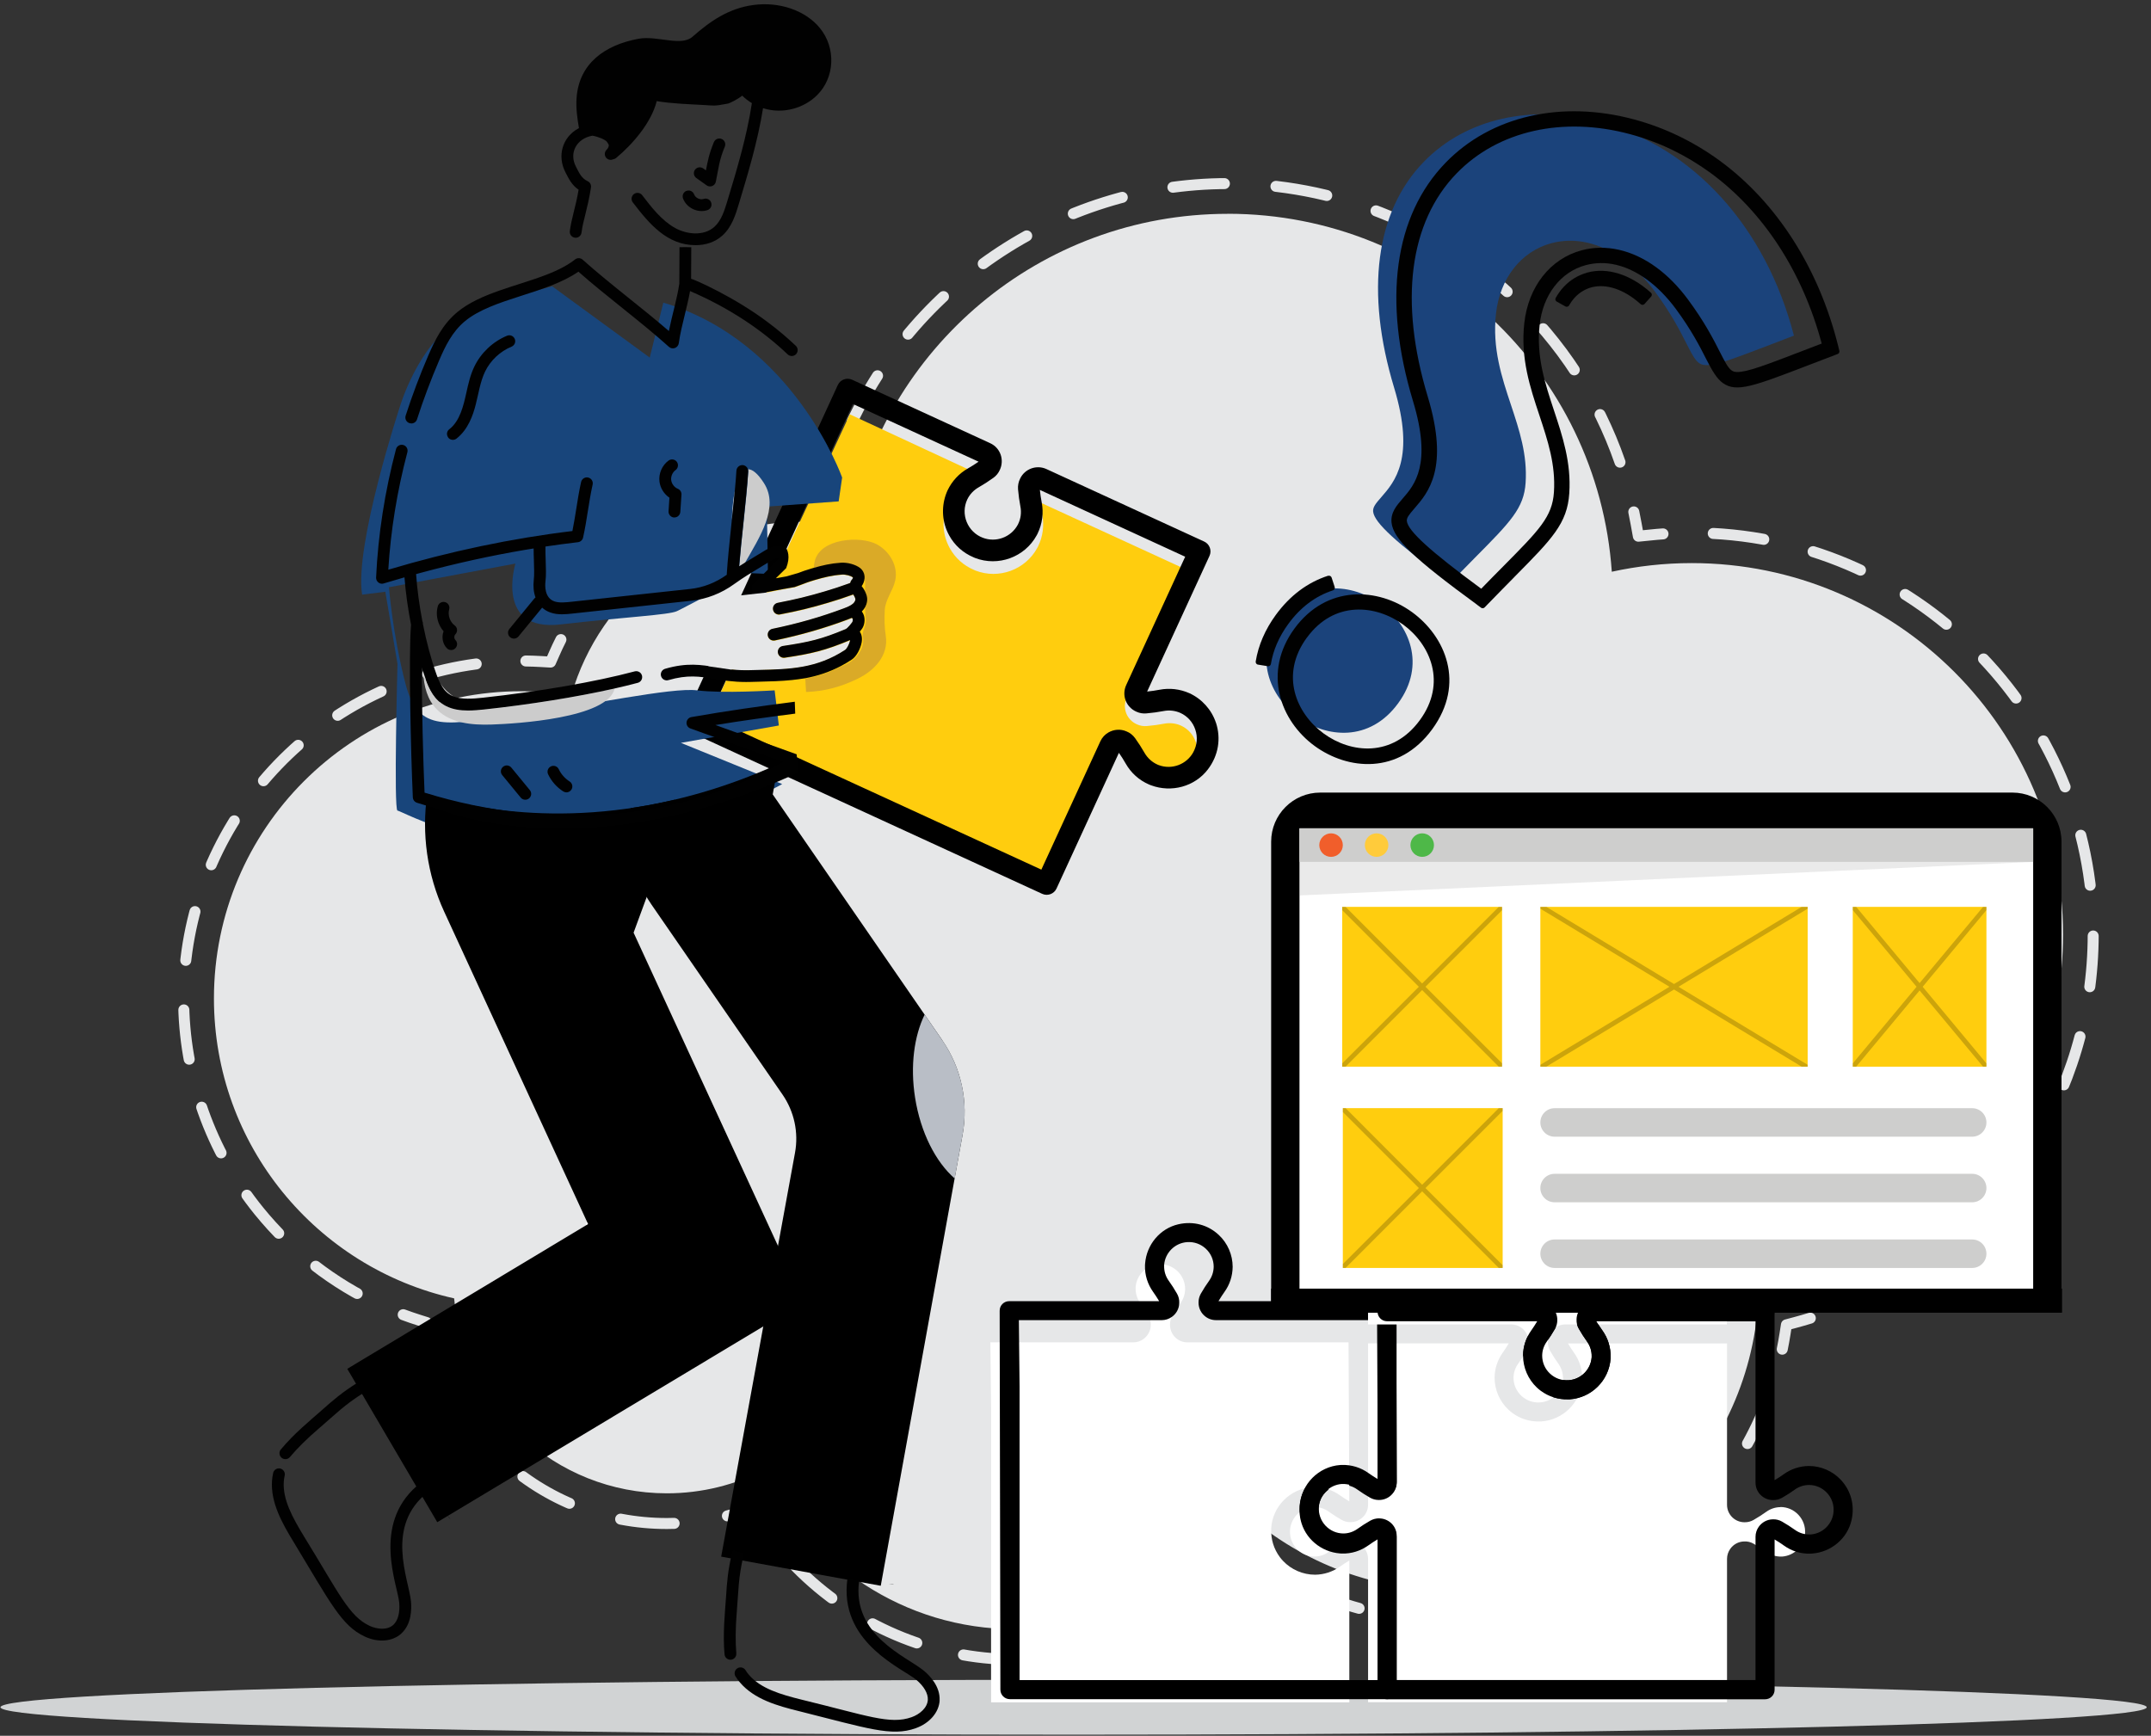<svg width="451" height="364" viewBox="0 0 451 364" fill="none" xmlns="http://www.w3.org/2000/svg">
<rect x="0" y="0" width="451" height="364" fill="#333333" stroke="none"/>
<path d="M257.414 44.84C218.019 44.84 185.22 73.072 178.128 110.403C174.91 109.757 171.566 109.411 168.152 109.411C145.191 109.411 125.816 124.784 119.784 145.808C116.371 145.243 112.865 144.954 109.29 144.954C73.7 144.954 44.857 173.797 44.857 209.387C44.857 240.144 66.4 265.85 95.22 272.274C97.192 295.177 116.405 313.156 139.816 313.156C147.22 313.156 154.209 311.357 160.367 308.174C169.547 327.941 189.568 341.642 212.806 341.642C232.527 341.642 249.952 331.758 260.378 316.662C271.887 327.122 287.179 333.5 303.959 333.5C338.465 333.5 366.662 306.548 368.68 272.562C405.007 265.977 432.559 234.182 432.559 195.951C432.559 152.946 397.696 118.083 354.691 118.083C348.936 118.083 343.343 118.718 337.946 119.894C335.051 77.95 300.107 44.829 257.437 44.829L257.414 44.84Z" fill="#E6E7E8"/>
<path d="M348.682 111.96C347.84 112.017 346.999 112.087 346.168 112.179L343.516 112.444L343.043 109.826C342.893 108.996 342.732 108.165 342.559 107.347" stroke="#E6E7E8" stroke-width="2.307" stroke-linecap="round" stroke-linejoin="round"/>
<path d="M339.664 96.921C335.085 83.693 327.359 71.803 316.922 62.012C300.741 46.847 279.602 38.497 257.414 38.497C221.778 38.497 189.648 60.605 176.582 93.185" stroke="#E6E7E8" stroke-width="2.307" stroke-linecap="round" stroke-linejoin="round" stroke-dasharray="10.83 10.83"/>
<path d="M174.726 98.27C174.426 99.193 174.138 100.116 173.861 101.061L173.227 103.241L170.955 103.126C170.021 103.08 169.098 103.057 168.164 103.057C168.118 103.057 168.083 103.057 168.037 103.057" stroke="#E6E7E8" stroke-width="2.307" stroke-linecap="round" stroke-linejoin="round"/>
<path d="M159.169 103.771C149.966 105.225 141.316 108.927 133.786 114.693C128.204 118.96 123.453 124.253 119.785 130.25" stroke="#E6E7E8" stroke-width="2.307" stroke-linecap="round" stroke-linejoin="round" stroke-dasharray="8.9 8.9"/>
<path d="M117.606 134.125C117.122 135.071 116.672 136.028 116.245 137.008L115.438 138.842L113.443 138.727C112.382 138.669 111.321 138.623 110.26 138.611" stroke="#E6E7E8" stroke-width="2.307" stroke-linecap="round" stroke-linejoin="round"/>
<path d="M99.846 139.234C65.259 143.859 38.504 173.555 38.504 209.387C38.504 225.578 44.109 241.401 54.292 253.948C61.2 262.459 69.884 269.183 79.733 273.704" stroke="#E6E7E8" stroke-width="2.307" stroke-linecap="round" stroke-linejoin="round" stroke-dasharray="10.41 10.41"/>
<path d="M84.541 275.699C85.637 276.102 86.744 276.495 87.862 276.841L89.465 277.348L89.811 278.986C90.054 280.139 90.33 281.269 90.653 282.399" stroke="#E6E7E8" stroke-width="2.307" stroke-linecap="round" stroke-linejoin="round"/>
<path d="M94.898 292.825C97.551 297.691 100.999 302.12 105.162 305.96C114.619 314.69 126.924 319.488 139.806 319.488C142.205 319.488 144.604 319.315 146.979 318.98" stroke="#E6E7E8" stroke-width="2.307" stroke-linecap="round" stroke-linejoin="round" stroke-dasharray="11.27 11.27"/>
<path d="M152.516 317.885C153.473 317.643 154.43 317.366 155.376 317.066L157.486 316.397L158.674 318.265C159.204 319.107 159.758 319.926 160.335 320.733" stroke="#E6E7E8" stroke-width="2.307" stroke-linecap="round" stroke-linejoin="round"/>
<path d="M166.803 328.495C178.785 340.731 195.484 347.985 212.783 347.985C227.891 347.985 242.56 342.564 254.058 332.923" stroke="#E6E7E8" stroke-width="2.307" stroke-linecap="round" stroke-linejoin="round" stroke-dasharray="10.11 10.11"/>
<path d="M257.795 329.521C258.429 328.887 259.064 328.253 259.675 327.584L261.37 325.762L263.423 327.18C264.161 327.699 264.91 328.195 265.672 328.679" stroke="#E6E7E8" stroke-width="2.307" stroke-linecap="round" stroke-linejoin="round"/>
<path d="M274.99 333.707C284.043 337.744 293.857 339.843 303.948 339.843C335.813 339.843 363.872 318.115 372.44 288.085" stroke="#E6E7E8" stroke-width="2.307" stroke-linecap="round" stroke-linejoin="round" stroke-dasharray="10.6 10.6"/>
<path d="M373.686 282.93C373.905 281.857 374.101 280.773 374.274 279.677L374.562 277.821L376.384 277.336C377.457 277.048 378.518 276.748 379.567 276.425" stroke="#E6E7E8" stroke-width="2.307" stroke-linecap="round" stroke-linejoin="round"/>
<path d="M389.532 272.643C419.159 259.207 438.88 229.384 438.88 195.951C438.88 149.521 401.111 111.741 354.669 111.741C354.45 111.741 354.231 111.741 354.023 111.741" stroke="#E6E7E8" stroke-width="2.307" stroke-linecap="round" stroke-linejoin="round" stroke-dasharray="10.67 10.67"/>
<path d="M225.1 363.773C349.364 363.773 450.1 361.196 450.1 358.018C450.1 354.84 349.364 352.263 225.1 352.263C100.836 352.263 0.1 354.84 0.1 358.018C0.1 361.196 100.836 363.773 225.1 363.773Z" fill="#D1D3D4"/>
<path d="M373.315 316.051C372.243 316.063 371.216 316.397 370.352 317.02C369.521 317.62 368.61 318.196 367.653 318.75C367.099 319.061 366.488 319.223 365.854 319.223C365.819 319.223 365.785 319.223 365.762 319.223C364.816 319.223 363.893 318.854 363.213 318.185C362.498 317.493 362.106 316.559 362.106 315.567V281.719H328.754C329.157 282.411 329.584 283.057 330.011 283.656C331.187 285.294 331.787 287.22 331.729 289.261C331.729 289.377 331.729 289.48 331.717 289.584C331.395 294.139 327.704 297.795 323.137 298.084C323.045 298.084 322.953 298.084 322.86 298.084C320.75 298.153 318.732 297.53 317.06 296.273C316.783 296.065 316.518 295.846 316.264 295.604C314.419 293.874 313.369 291.429 313.369 288.881C313.392 286.989 313.992 285.179 315.088 283.645C315.514 283.045 315.941 282.399 316.345 281.707H286.844V283.253V315.544C286.844 316.547 286.452 317.47 285.737 318.162C285.057 318.819 284.134 319.2 283.189 319.2C283.154 319.2 283.131 319.2 283.096 319.2C282.474 319.2 281.851 319.038 281.297 318.727C280.34 318.185 279.429 317.597 278.599 316.997C277.734 316.374 276.707 316.04 275.635 316.028C274.216 316.028 272.867 316.616 271.875 317.666C270.883 318.727 270.387 320.111 270.48 321.564C270.641 324.147 272.705 326.223 275.277 326.408H275.462C276.569 326.442 277.664 326.108 278.587 325.439C279.417 324.839 280.328 324.263 281.286 323.709C281.885 323.363 282.554 323.201 283.246 323.236C284.457 323.259 285.518 323.882 286.175 324.804C286.591 325.393 286.844 326.119 286.844 326.892V353.486V356.946H362.106V326.903C362.106 326.131 362.359 325.404 362.775 324.816C363.42 323.882 364.493 323.271 365.704 323.248C366.396 323.213 367.065 323.374 367.664 323.72C368.633 324.274 369.533 324.851 370.363 325.45C371.286 326.119 372.381 326.442 373.488 326.419H373.673C376.245 326.223 378.309 324.147 378.47 321.564C378.563 320.111 378.067 318.727 377.075 317.666C376.083 316.605 374.734 316.028 373.315 316.028V316.051Z" fill="white"/>
<path d="M385.956 310.32C384.226 308.474 381.793 307.425 379.267 307.425C377.341 307.448 375.531 308.048 374.008 309.143C373.409 309.57 372.763 309.997 372.071 310.4V275.076C372.071 273.969 371.183 273.081 370.076 273.081H334.21C332.214 273.081 330.588 274.684 330.554 276.668C330.519 277.348 330.681 278.028 331.027 278.628C331.58 279.597 332.157 280.496 332.756 281.327C333.414 282.249 333.76 283.333 333.725 284.475C333.725 284.51 333.725 284.567 333.725 284.625C333.541 287.208 331.453 289.273 328.881 289.434C327.428 289.526 326.044 289.031 324.983 288.039C323.922 287.047 323.346 285.698 323.346 284.256C323.357 283.207 323.692 282.192 324.315 281.327C324.914 280.496 325.491 279.585 326.044 278.628C326.367 278.063 326.529 277.429 326.517 276.794C326.529 275.837 326.16 274.892 325.479 274.188C324.787 273.473 323.853 273.081 322.861 273.081H290.836C289.728 273.081 288.84 273.969 288.84 275.076V280.646V310.389C288.16 309.985 287.503 309.558 286.903 309.132C285.369 308.025 283.559 307.436 281.644 307.413C279.119 307.413 276.674 308.474 274.955 310.308C272.845 312.557 272.003 315.625 272.706 318.75C273.583 322.636 276.997 325.462 280.964 325.762C281.079 325.762 281.183 325.773 281.333 325.785C283.374 325.842 285.277 325.231 286.915 324.066C287.514 323.64 288.16 323.213 288.84 322.809V348.112V354.351C288.84 355.458 289.728 356.346 290.836 356.346H370.087C371.194 356.346 372.082 355.458 372.082 354.351V322.832C372.774 323.236 373.42 323.663 374.008 324.089C375.646 325.266 377.549 325.865 379.59 325.808C379.729 325.808 379.844 325.808 379.959 325.785C383.926 325.485 387.34 322.659 388.216 318.773C388.92 315.648 388.078 312.58 385.968 310.331L385.956 310.32ZM384.445 316.939C384.284 319.523 382.22 321.598 379.648 321.783H379.463C378.356 321.818 377.261 321.483 376.338 320.814C375.508 320.215 374.596 319.638 373.639 319.084C373.04 318.738 372.371 318.577 371.679 318.611C370.468 318.635 369.407 319.257 368.75 320.18C368.334 320.768 368.081 321.495 368.081 322.267V352.31H292.819V348.85V322.256C292.819 321.483 292.565 320.757 292.15 320.168C291.504 319.234 290.432 318.623 289.221 318.6C288.529 318.565 287.86 318.727 287.261 319.073C286.292 319.626 285.392 320.203 284.562 320.803C283.639 321.472 282.544 321.794 281.437 321.771H281.252C278.68 321.575 276.616 319.5 276.455 316.916C276.362 315.463 276.858 314.079 277.85 313.018C278.842 311.957 280.191 311.381 281.61 311.381C282.682 311.392 283.708 311.727 284.573 312.349C285.404 312.949 286.315 313.526 287.272 314.079C287.826 314.391 288.437 314.552 289.071 314.552C289.106 314.552 289.14 314.552 289.163 314.552C290.109 314.552 291.032 314.183 291.712 313.514C292.427 312.822 292.819 311.888 292.819 310.896V278.605V277.06H322.319C321.916 277.74 321.489 278.398 321.062 278.997C319.967 280.531 319.367 282.342 319.344 284.233C319.344 286.782 320.405 289.227 322.239 290.956C322.492 291.199 322.758 291.418 323.034 291.625C324.707 292.871 326.713 293.505 328.835 293.436C328.928 293.436 329.02 293.436 329.112 293.436C333.679 293.148 337.358 289.492 337.692 284.936C337.692 284.833 337.704 284.729 337.704 284.614C337.75 282.572 337.15 280.635 335.986 279.009C335.559 278.409 335.132 277.763 334.728 277.071H368.081V310.919C368.081 311.923 368.473 312.845 369.188 313.537C369.868 314.195 370.791 314.575 371.736 314.575C371.771 314.575 371.794 314.575 371.829 314.575C372.451 314.575 373.074 314.414 373.628 314.102C374.585 313.56 375.496 312.972 376.326 312.372C377.191 311.75 378.218 311.415 379.29 311.404C380.709 311.404 382.058 311.992 383.05 313.041C384.042 314.102 384.538 315.486 384.445 316.939Z" fill="black"/>
<path d="M275.739 330.225C273.19 330.225 270.745 329.164 269.015 327.33C268.773 327.076 268.554 326.811 268.346 326.534C267.101 324.862 266.466 322.856 266.536 320.734C266.536 320.641 266.536 320.549 266.536 320.457C266.824 315.89 270.48 312.211 275.035 311.877C275.139 311.877 275.243 311.865 275.358 311.865C277.399 311.819 279.337 312.419 280.963 313.583C281.562 314.01 282.208 314.437 282.9 314.84V312.811L282.75 281.5H248.972C247.968 281.5 247.046 281.108 246.354 280.393C245.696 279.712 245.316 278.79 245.316 277.844C245.316 277.809 245.316 277.786 245.316 277.752C245.316 277.129 245.477 276.506 245.789 275.953C246.331 274.995 246.919 274.084 247.518 273.254C248.141 272.389 248.476 271.363 248.487 270.29C248.487 268.872 247.899 267.522 246.85 266.531C245.789 265.539 244.405 265.043 242.952 265.135C240.368 265.297 238.292 267.361 238.108 269.933V270.117C238.073 271.224 238.408 272.32 239.077 273.242C239.676 274.073 240.253 274.984 240.806 275.941C241.152 276.541 241.314 277.21 241.279 277.902C241.256 279.113 240.633 280.174 239.711 280.831C239.123 281.246 238.396 281.5 237.623 281.5H207.65L207.8 295.454V356.992H282.912V327.249C282.231 327.653 281.574 328.08 280.974 328.506C279.441 329.602 277.63 330.202 275.739 330.225Z" fill="white"/>
<path d="M289.163 318.404C288.528 318.404 287.894 318.565 287.329 318.877C286.372 319.419 285.461 320.007 284.63 320.607C283.765 321.229 282.739 321.564 281.701 321.575C280.248 321.575 278.91 320.987 277.918 319.938C276.927 318.877 276.431 317.493 276.523 316.04C276.684 313.457 278.749 311.381 281.332 311.196C281.39 311.196 281.459 311.196 281.482 311.196C282.624 311.173 283.719 311.508 284.63 312.165C285.461 312.765 286.372 313.341 287.329 313.895C287.929 314.229 288.598 314.391 289.29 314.368C291.273 314.333 292.876 312.707 292.876 310.712L292.726 274.857C292.726 273.75 291.838 272.862 290.731 272.862H255.476C255.88 272.182 256.306 271.524 256.733 270.924C257.84 269.391 258.428 267.58 258.451 265.666C258.451 263.14 257.39 260.695 255.545 258.977C253.296 256.866 250.229 256.024 247.103 256.728C243.217 257.604 240.392 261.018 240.092 264.985C240.092 265.101 240.08 265.204 240.069 265.354C240.011 267.396 240.622 269.298 241.787 270.936C242.214 271.536 242.64 272.182 243.044 272.862H211.595C210.488 272.862 209.6 273.75 209.6 274.857L209.75 354.328C209.75 355.435 210.638 356.323 211.745 356.323H290.846C291.954 356.323 292.842 355.435 292.842 354.328V322.071C292.842 321.068 292.449 320.145 291.734 319.453C291.042 318.785 290.097 318.404 289.128 318.416L289.163 318.404ZM288.886 325.52V352.321H213.774V290.795L213.624 276.841H243.598C244.37 276.841 245.097 276.587 245.685 276.172C246.619 275.526 247.23 274.453 247.253 273.243C247.288 272.551 247.127 271.882 246.781 271.282C246.227 270.313 245.65 269.414 245.051 268.583C244.382 267.661 244.059 266.565 244.082 265.458V265.274C244.278 262.702 246.354 260.637 248.937 260.476C250.39 260.384 251.774 260.88 252.835 261.871C253.896 262.863 254.473 264.213 254.473 265.631C254.461 266.704 254.127 267.73 253.504 268.595C252.904 269.425 252.328 270.336 251.774 271.294C251.463 271.847 251.301 272.458 251.301 273.093C251.301 273.127 251.301 273.162 251.301 273.185C251.301 274.131 251.67 275.053 252.339 275.734C253.031 276.449 253.965 276.841 254.957 276.841H288.736L288.886 308.152V310.181C288.194 309.778 287.548 309.351 286.948 308.924C285.311 307.748 283.385 307.148 281.344 307.206C281.228 307.206 281.124 307.206 281.021 307.217C276.465 307.54 272.81 311.231 272.521 315.798C272.521 315.89 272.521 315.982 272.521 316.074C272.452 318.185 273.075 320.203 274.332 321.875C274.539 322.152 274.758 322.417 275.001 322.671C276.731 324.516 279.164 325.566 281.724 325.566C283.616 325.543 285.426 324.943 286.96 323.847C287.56 323.421 288.205 322.994 288.897 322.59V325.52H288.886Z" fill="black"/>
<path d="M298.274 206.411H286.834V235.866C287.526 235.462 288.172 235.035 288.76 234.608C290.398 233.432 292.3 232.832 294.342 232.89C294.48 232.89 294.595 232.89 294.711 232.913C298.678 233.213 302.092 236.038 302.968 239.925C303.671 243.05 302.83 246.118 300.719 248.367C298.989 250.212 296.556 251.261 294.03 251.261C292.104 251.238 290.294 250.639 288.771 249.543C288.172 249.116 287.526 248.69 286.834 248.286V277.74H309.888H316.853C317.857 277.74 318.779 278.132 319.471 278.847C320.14 279.539 320.521 280.485 320.509 281.454C320.509 282.088 320.348 282.722 320.036 283.287C319.494 284.245 318.906 285.156 318.306 285.986C317.684 286.851 317.349 287.877 317.338 288.915C317.338 290.368 317.926 291.706 318.975 292.698C320.036 293.69 321.42 294.186 322.873 294.093C325.456 293.932 327.532 291.868 327.717 289.284C327.717 289.227 327.717 289.157 327.717 289.134C327.74 287.993 327.405 286.897 326.748 285.986C326.148 285.156 325.572 284.245 325.018 283.287C324.684 282.688 324.522 282.019 324.545 281.327C324.58 279.343 326.206 277.74 328.201 277.74H352.731H362.072V248.286C361.392 248.69 360.735 249.116 360.135 249.543C358.601 250.65 356.79 251.238 354.876 251.261C352.35 251.261 349.905 250.2 348.187 248.367C346.077 246.118 345.235 243.05 345.938 239.925C346.815 236.038 350.228 233.213 354.196 232.913C354.311 232.913 354.415 232.902 354.565 232.89C356.606 232.832 358.509 233.444 360.146 234.608C360.746 235.035 361.392 235.462 362.072 235.866V206.411H298.24H298.274Z" fill="white"/>
<path d="M370.077 197.773H290.825C289.718 197.773 288.83 198.661 288.83 199.769V231.737C288.83 232.51 289.084 233.236 289.499 233.824C290.145 234.758 291.217 235.37 292.428 235.393C293.12 235.427 293.789 235.266 294.389 234.92C295.357 234.366 296.257 233.79 297.087 233.19C298.01 232.521 299.106 232.198 300.213 232.221H300.397C302.969 232.417 305.033 234.493 305.195 237.076C305.287 238.53 304.791 239.913 303.799 240.974C302.808 242.035 301.458 242.612 300.04 242.612C298.967 242.6 297.941 242.266 297.076 241.643C296.245 241.044 295.334 240.467 294.377 239.913C293.824 239.602 293.212 239.441 292.578 239.441C292.544 239.441 292.509 239.441 292.486 239.441C291.54 239.441 290.618 239.81 289.937 240.479C289.222 241.17 288.83 242.105 288.83 243.096V275.076C288.83 276.183 289.718 277.071 290.825 277.071H315.874H319.38H322.309C321.905 277.752 321.479 278.409 321.052 279.009C319.956 280.543 319.357 282.353 319.334 284.245C319.334 286.793 320.395 289.238 322.228 290.968C322.482 291.21 322.747 291.429 323.024 291.637C324.696 292.882 326.703 293.517 328.825 293.448C328.917 293.448 329.009 293.448 329.102 293.448C333.669 293.159 337.347 289.503 337.682 284.948C337.682 284.844 337.693 284.74 337.693 284.625C337.74 282.584 337.14 280.646 335.975 279.02C335.548 278.421 335.122 277.775 334.718 277.083H358.729H370.065C371.172 277.083 372.06 276.195 372.06 275.088V243.108C372.06 242.105 371.668 241.182 370.953 240.49C370.273 239.833 369.35 239.452 368.405 239.452C368.37 239.452 368.347 239.452 368.312 239.452C367.69 239.452 367.067 239.614 366.513 239.925C365.556 240.467 364.645 241.055 363.815 241.655C362.95 242.278 361.923 242.612 360.851 242.624C359.432 242.624 358.083 242.035 357.091 240.986C356.099 239.925 355.604 238.541 355.696 237.088C355.857 234.505 357.922 232.429 360.493 232.244H360.678C361.785 232.21 362.881 232.544 363.803 233.213C364.634 233.813 365.545 234.389 366.502 234.943C367.101 235.289 367.77 235.45 368.462 235.416C369.673 235.393 370.734 234.77 371.392 233.847C371.807 233.259 372.06 232.533 372.06 231.76V199.792C372.06 198.685 371.172 197.797 370.065 197.797L370.077 197.773ZM368.082 207.703V231.218C367.39 230.814 366.744 230.388 366.156 229.961C364.518 228.784 362.615 228.185 360.574 228.242C360.436 228.242 360.32 228.242 360.205 228.266C356.238 228.565 352.824 231.391 351.948 235.277C351.244 238.403 352.086 241.47 354.197 243.719C355.926 245.564 358.36 246.614 360.885 246.614C362.811 246.591 364.622 245.991 366.144 244.895C366.744 244.469 367.39 244.042 368.082 243.638V273.093H358.74H334.211C332.215 273.093 330.589 274.696 330.555 276.679C330.52 277.36 330.682 278.04 331.028 278.64C331.581 279.608 332.158 280.508 332.758 281.338C333.415 282.261 333.761 283.345 333.726 284.487C333.726 284.521 333.726 284.579 333.726 284.637C333.542 287.22 331.454 289.284 328.883 289.446C327.429 289.538 326.046 289.042 324.985 288.05C323.924 287.058 323.347 285.709 323.347 284.268C323.359 283.218 323.693 282.203 324.316 281.338C324.915 280.508 325.492 279.597 326.046 278.64C326.369 278.075 326.53 277.44 326.518 276.806C326.53 275.849 326.161 274.903 325.481 274.2C324.789 273.485 323.854 273.093 322.863 273.093H315.897H292.843V243.638C293.524 244.042 294.181 244.469 294.781 244.895C296.315 246.003 298.125 246.591 300.04 246.614C302.565 246.614 305.01 245.553 306.729 243.719C308.839 241.47 309.681 238.403 308.977 235.277C308.101 231.391 304.687 228.565 300.72 228.266C300.605 228.266 300.501 228.254 300.351 228.242C298.31 228.185 296.407 228.796 294.769 229.961C294.17 230.388 293.524 230.814 292.843 231.218V201.764H368.105V207.703H368.082Z" fill="black"/>
<path d="M243.054 163.083L242.858 163.003C241.693 162.495 240.725 161.63 240.079 160.5C239.502 159.485 238.845 158.459 238.107 157.433C237.646 156.798 237.034 156.302 236.296 156.014C235.028 155.46 233.632 155.599 232.514 156.245C231.799 156.66 231.199 157.283 230.83 158.09L218.986 183.127L148.557 150.628L178.184 86.888L202.252 98.075L205.297 99.47C204.547 99.989 203.809 100.462 203.071 100.877C201.203 101.938 199.727 103.529 198.792 105.478C197.582 108.119 197.512 111.152 198.596 113.816C198.746 114.185 198.919 114.543 199.104 114.889C200.234 116.976 202.022 118.591 204.247 119.525C204.34 119.571 204.432 119.617 204.536 119.652C209.402 121.532 214.961 119.502 217.464 114.935C217.521 114.831 217.579 114.716 217.637 114.612C218.663 112.513 218.963 110.23 218.525 107.981C218.363 107.162 218.236 106.286 218.144 105.386L220.243 106.355L248.613 119.398L236.239 146.327C235.766 147.365 235.731 148.518 236.135 149.567C236.527 150.582 237.311 151.401 238.28 151.851C238.314 151.862 238.349 151.874 238.384 151.897C239.029 152.197 239.744 152.324 240.471 152.254C241.728 152.151 242.951 151.978 244.092 151.758C245.28 151.528 246.503 151.666 247.621 152.162C249.097 152.843 250.216 154.088 250.735 155.657C251.266 157.225 251.116 158.897 250.331 160.35C248.936 162.945 245.811 164.121 243.054 163.083Z" fill="#FFCD0E"/>
<path d="M157.265 140.583L159.018 140.537C165.591 140.387 171.254 140.249 177.262 136.305C177.493 136.155 178.058 135.279 178.254 134.379C178.254 134.344 178.254 134.31 178.266 134.275C178.266 134.275 178.266 134.275 178.254 134.275C172.995 136.466 170.216 137.112 164.542 137.966C164.484 137.966 164.415 137.977 164.357 137.977C163.758 137.977 163.227 137.539 163.135 136.916C163.031 136.236 163.504 135.613 164.173 135.509C169.708 134.679 172.246 134.091 177.308 131.98C177.793 131.784 178.519 130.792 178.75 130.469C178.819 130.366 178.888 130.031 178.808 129.801C178.785 129.731 178.738 129.662 178.612 129.616C178.335 129.731 178.07 129.835 177.781 129.95C172.926 131.773 167.921 133.203 162.489 134.344C162.408 134.367 162.316 134.367 162.235 134.367C161.659 134.367 161.14 133.964 161.024 133.376C160.886 132.707 161.313 132.049 161.982 131.911C167.298 130.804 172.176 129.408 176.916 127.632C177.7 127.333 178.392 127.056 178.877 126.629C179.234 126.318 179.442 125.879 179.373 125.614C179.28 125.268 179.084 124.911 178.934 124.703C178.934 124.703 178.934 124.703 178.923 124.703C177.182 125.337 175.394 125.926 173.629 126.445C172.05 126.917 170.423 127.367 168.636 127.805C167.067 128.186 165.407 128.543 163.562 128.889C163.481 128.901 163.4 128.913 163.331 128.913C162.743 128.913 162.224 128.497 162.12 127.909C161.993 127.24 162.431 126.583 163.1 126.456C164.911 126.11 166.525 125.764 168.048 125.395C169.789 124.968 171.381 124.53 172.926 124.069C174.656 123.561 176.386 122.996 178.081 122.374C178.093 122.374 178.104 122.374 178.127 122.374C178.162 122.351 178.196 122.327 178.231 122.304C178.254 122.293 178.277 122.293 178.3 122.281C178.346 122.051 178.427 121.832 178.6 121.659C178.831 121.428 178.865 121.163 178.854 121.105C178.427 120.794 177.366 120.471 176.513 120.54C174.391 120.69 172.765 121.117 170.862 121.67C169.628 122.028 168.809 122.339 168.082 122.627C167.598 122.812 167.16 122.985 166.664 123.146C166.641 123.146 166.618 123.146 166.595 123.158C166.56 123.158 166.525 123.181 166.491 123.181C164.68 123.481 162.777 123.838 160.863 124.242L153.344 140.434C154.52 140.56 155.812 140.641 157.299 140.595L157.265 140.583Z" fill="#E6E7E8"/>
<path d="M254.945 151.562C254.034 148.829 252.004 146.569 249.386 145.369C247.38 144.481 245.223 144.239 243.113 144.643C242.294 144.804 241.417 144.931 240.518 145.023L253.596 116.573C254.115 115.431 253.619 114.082 252.477 113.563L219.402 98.363C217.337 97.417 214.881 98.305 213.901 100.346C213.543 101.038 213.393 101.823 213.451 102.595C213.555 103.852 213.728 105.075 213.947 106.216C214.201 107.485 214.028 108.777 213.451 109.941C213.439 109.976 213.405 110.034 213.37 110.091C211.952 112.675 208.803 113.828 206.059 112.767C204.513 112.179 203.314 110.991 202.691 109.469C202.068 107.935 202.103 106.263 202.795 104.763C203.302 103.691 204.144 102.791 205.194 102.192C206.208 101.615 207.246 100.946 208.273 100.208C208.872 99.781 209.345 99.205 209.634 98.536C210.106 97.544 210.164 96.391 209.807 95.341C209.426 94.269 208.653 93.415 207.615 92.942L178.669 79.634C177.527 79.115 176.178 79.611 175.659 80.753L143.598 150.513C143.079 151.655 143.575 153.004 144.717 153.523L218.514 187.44C219.655 187.959 221.005 187.463 221.524 186.322L234.602 157.871C235.121 158.62 235.593 159.358 236.009 160.097C237.139 162.092 238.834 163.625 240.968 164.537C241.118 164.594 241.233 164.652 241.36 164.687C245.615 166.266 250.493 164.963 253.25 161.354C255.464 158.459 256.052 154.872 254.945 151.539V151.562ZM250.217 157.709C248.821 160.304 245.696 161.48 242.94 160.442L242.744 160.362C241.579 159.854 240.61 158.989 239.964 157.859C239.388 156.844 238.73 155.818 237.992 154.792C237.531 154.157 236.92 153.661 236.182 153.373C234.913 152.82 233.518 152.958 232.399 153.604C231.684 154.019 231.084 154.642 230.715 155.449L218.341 182.366L148.684 150.352L178.842 84.72L202.137 95.422L205.182 96.817C204.432 97.336 203.694 97.809 202.956 98.224C201.088 99.285 199.612 100.877 198.678 102.826C197.467 105.467 197.398 108.5 198.482 111.164C198.632 111.533 198.805 111.89 198.989 112.236C200.119 114.324 201.907 115.938 204.133 116.873C204.225 116.919 204.317 116.965 204.421 116.999C209.288 118.879 214.846 116.849 217.349 112.283C217.407 112.179 217.464 112.063 217.522 111.96C218.548 109.861 218.848 107.577 218.41 105.328C218.248 104.51 218.122 103.633 218.029 102.734L220.128 103.702L248.498 116.746L236.124 143.674C235.651 144.712 235.616 145.865 236.02 146.915C236.412 147.93 237.196 148.748 238.165 149.198C238.2 149.21 238.234 149.221 238.269 149.244C238.915 149.544 239.63 149.671 240.356 149.602C241.613 149.498 242.836 149.325 243.978 149.106C245.165 148.875 246.388 149.014 247.507 149.51C248.983 150.19 250.101 151.436 250.62 153.004C251.151 154.572 251.001 156.245 250.217 157.698V157.709Z" fill="black"/>
<path d="M289.544 126.687C295.448 131 299.093 139.35 293.142 147.491C287.168 155.657 278.104 154.734 272.199 150.421C266.26 146.073 262.581 137.677 268.543 129.512C274.494 121.37 283.593 122.339 289.544 126.687Z" fill="#1B437B"/>
<path d="M335.491 25.604C355.085 30.909 370.227 47.608 376.132 70.385C374.483 71.019 372.96 71.596 371.565 72.138C364.011 75.032 359.848 76.635 357.657 76.566C355.95 76.509 355.316 75.436 353.597 72.034C352.259 69.405 350.426 65.783 346.954 61.101C344.948 58.403 342.734 56.177 340.404 54.47C335.572 50.929 330.244 49.661 325.239 51.01C318.907 52.728 314.479 58.391 313.66 65.795C312.864 73.049 314.859 79.069 316.797 84.893C318.573 90.255 320.257 95.318 319.876 101.223C319.53 106.574 316.728 109.411 309.232 116.976C307.721 118.51 306.025 120.217 304.123 122.178C292.728 113.816 288.173 109.619 287.908 107.312C287.804 106.378 288.415 105.617 289.615 104.256C292.463 100.992 296.753 96.045 292.313 81.329C286.213 61.17 288.415 44.344 298.518 33.942C307.352 24.843 321.168 21.729 335.491 25.604Z" fill="#1B437B"/>
<g style="mix-blend-mode:multiply">
<path d="M309.795 126.883C296.371 117.069 292.161 113.032 291.769 109.63C291.527 107.497 292.842 105.986 294.11 104.533C296.567 101.707 300.292 97.44 296.267 84.12C289.878 63.004 292.3 45.244 303.106 34.115C312.62 24.312 327.416 20.922 342.686 25.062C349.086 26.792 355.095 29.698 360.549 33.677C372.555 42.453 381.389 56.304 385.437 72.668L385.656 73.568C385.725 73.845 385.575 74.133 385.31 74.237L379.013 76.647C367.826 80.937 364.055 82.39 361.218 80.314C359.973 79.403 359.027 77.835 357.712 75.24C356.421 72.691 354.645 69.209 351.323 64.711C349.49 62.255 347.483 60.213 345.35 58.656C341.082 55.531 336.619 54.481 332.445 55.612C327.197 57.042 323.507 61.828 322.815 68.124C322.077 74.802 323.991 80.545 325.836 86.115C327.612 91.478 329.458 97.013 329.031 103.437C328.616 109.78 325.398 113.032 317.625 120.886L317.464 121.059C315.838 122.708 313.993 124.576 311.917 126.721L311.282 127.379C311.086 127.586 310.763 127.609 310.544 127.448L309.806 126.906L309.795 126.883ZM353.895 62.773C357.401 67.502 359.246 71.135 360.596 73.787C361.645 75.851 362.314 77.131 363.04 77.662C363.352 77.893 363.686 77.996 364.171 78.008C366.258 78.077 370.364 76.497 377.86 73.614L381.954 72.046C377.952 57.03 369.695 44.344 358.647 36.26C353.515 32.512 347.864 29.779 341.844 28.153C327.728 24.335 314.108 27.392 305.424 36.341C295.471 46.593 293.326 63.223 299.358 83.174C303.89 98.19 299.473 103.276 296.544 106.643C295.379 107.993 294.906 108.604 294.975 109.273C295.206 111.337 299.877 115.592 310.567 123.458C312.32 121.647 313.912 120.044 315.33 118.614C322.711 111.152 325.479 108.362 325.813 103.218C326.194 97.417 324.522 92.412 322.769 87.107C320.808 81.225 318.79 75.148 319.597 67.767C320.439 60.121 325.029 54.274 331.591 52.498C336.666 51.126 342.224 52.383 347.241 56.038C349.651 57.791 351.888 60.063 353.907 62.785L353.895 62.773Z" fill="#010101"/>
</g>
<g style="mix-blend-mode:multiply">
<path d="M271.415 131.807C278.127 122.627 288.922 123.146 296.118 128.405C303.049 133.479 307.316 143.305 300.293 152.923C293.246 162.565 282.579 161.492 275.636 156.429C268.44 151.17 264.68 141.022 271.404 131.819L271.415 131.807ZM274.01 133.71C268.267 141.564 271.819 149.648 277.539 153.823C283.259 157.998 291.955 158.874 297.698 151.02C303.418 143.201 299.912 135.163 294.227 131C288.506 126.814 279.742 125.88 274.022 133.71H274.01Z" fill="#010101"/>
</g>
<g style="mix-blend-mode:multiply">
<path d="M328.224 64.261C328.501 64.411 328.847 64.319 328.997 64.042C329.181 63.731 329.366 63.419 329.574 63.142C330.404 62.001 331.442 61.159 332.664 60.617C335.513 59.36 339.111 60.075 342.525 62.577C343.02 62.946 343.516 63.35 344.012 63.788C344.024 63.8 344.047 63.811 344.058 63.823C344.289 63.996 344.612 63.961 344.808 63.742L346.203 62.185C346.411 61.955 346.388 61.597 346.157 61.389C345.581 60.87 345.004 60.398 344.416 59.971C340.045 56.776 335.282 55.935 331.361 57.676C329.62 58.437 328.132 59.648 326.967 61.251C326.69 61.632 326.425 62.047 326.183 62.474C326.114 62.6 326.091 62.762 326.125 62.9C326.16 63.027 326.241 63.131 326.333 63.2C326.356 63.212 328.213 64.261 328.213 64.261H328.224Z" fill="#010101"/>
</g>
<path d="M278.484 120.759C278.669 120.701 278.853 120.736 278.992 120.84C279.084 120.909 279.153 121.001 279.199 121.117L279.845 123.1C279.891 123.239 279.88 123.4 279.81 123.527C279.741 123.665 279.626 123.758 279.476 123.804C275.809 124.992 272.66 127.356 270.123 130.839C268.174 133.503 266.952 136.328 266.467 139.246C266.421 139.557 266.121 139.765 265.821 139.707L263.757 139.373C263.665 139.361 263.584 139.326 263.515 139.269C263.469 139.234 263.423 139.188 263.388 139.142C263.296 139.015 263.261 138.865 263.284 138.715C263.838 135.302 265.268 132.003 267.517 128.924C270.469 124.888 274.159 122.12 278.484 120.724V120.759Z" fill="#010101"/>
<path d="M115.772 60.063C115.772 60.063 103.571 62.854 96.017 67.363C87.691 72.334 83.896 85.112 83.896 85.112C83.896 85.112 74.255 114.382 75.927 124.703L80.794 124.092L83.343 139.211C83.343 139.211 82.524 169.922 83.343 169.98C84.162 170.038 102.464 180.417 125.736 176.773C149.009 173.128 164.001 164.421 164.001 164.421L142.77 155.783L163.298 152.139L162.421 144.77C162.421 144.77 151.512 145.462 146.184 144.77C140.856 144.078 123.418 147.941 108.564 149.902C93.71 151.862 87.794 153.938 85.049 143.501C82.305 133.064 81.555 123.146 81.555 123.146L108.068 118.187C108.068 118.187 103.675 132.545 117.56 130.942C131.433 129.351 140.187 128.97 141.928 128.163C143.669 127.356 157.082 120.182 157.082 120.182L161.014 120.355L160.784 106.24L175.845 105.144L176.572 100.139C176.572 100.139 166.458 71.573 139.08 63.465L136.231 74.986L115.772 60.04V60.063Z" fill="#18457B"/>
<path d="M197.583 218.163L162.017 166.589L163.182 160.235C152.064 165.286 141.627 168.077 132.286 169.449L132.263 169.542C130.983 176.554 132.528 183.796 136.576 189.666L164.07 229.534C166.526 233.098 167.472 237.492 166.688 241.747L151.211 326.431L184.667 332.543L201.827 237.93C203.073 231.033 201.551 223.929 197.572 218.174L197.583 218.163Z" fill="black"/>
<path d="M122.83 256.509C122.864 256.405 122.945 256.313 123.049 256.243L132.321 250.662C132.563 250.512 132.875 250.592 133.024 250.835C133.163 251.077 133.094 251.388 132.852 251.527L123.579 257.108C123.337 257.258 123.026 257.178 122.876 256.935C122.795 256.797 122.784 256.636 122.83 256.497V256.509Z" fill="white"/>
<path d="M200.166 247.144L201.838 237.918C203.084 231.022 201.561 223.918 197.583 218.163L193.869 212.766C191.678 217.252 190.813 223.503 191.862 230.168C193.016 237.515 196.199 243.673 200.177 247.144H200.166Z" fill="#B9BEC6"/>
<path d="M94.205 318.323C94.274 318.415 94.366 318.462 94.447 318.531C94.205 318.254 93.951 317.977 93.709 317.7C93.87 317.908 94.032 318.116 94.193 318.323H94.205Z" fill="#010101"/>
<path d="M75.073 289.884C71.625 292.052 69.918 293.563 67.554 295.65C65.005 297.911 61.649 300.621 58.881 303.965C58.535 304.38 58.512 304.957 58.777 305.395C59.216 306.122 60.254 306.202 60.796 305.545C62.237 303.804 64.428 301.636 66.654 299.733C70.575 296.388 72.028 294.728 76.399 291.983C76.48 291.937 76.549 291.867 76.618 291.798C76.111 290.783 75.765 290.068 75.592 289.699C75.419 289.722 75.234 289.78 75.073 289.872V289.884Z" fill="#010101"/>
<path d="M84.126 342.576C86.283 340.616 86.329 337.49 86.168 335.795C85.695 331.113 80.621 319.926 89.789 312.868C89.281 312.211 88.786 311.542 88.301 310.885C87.99 311.127 87.69 311.369 87.402 311.611C78.003 319.788 83.331 332.312 83.7 336.037C83.896 338.125 83.446 339.843 82.466 340.742C81.197 341.896 79.064 341.677 77.507 340.95C73.147 338.909 71.095 334.134 63.714 322.152C61.338 318.242 59.228 314.425 59.505 310.642C59.528 310.262 59.597 309.858 59.689 309.432C59.839 308.763 59.412 308.105 58.743 307.955C58.075 307.805 57.417 308.232 57.267 308.901C57.152 309.443 57.071 309.974 57.036 310.469C56.702 315.082 59.159 319.43 61.603 323.432C69.261 336.083 71.591 340.915 76.469 343.187C79.271 344.502 82.281 344.26 84.138 342.576H84.126Z" fill="#010101"/>
<path d="M187.099 332.254C187.214 332.266 187.306 332.254 187.422 332.231C187.053 332.208 186.683 332.185 186.314 332.151C186.58 332.185 186.833 332.22 187.099 332.254Z" fill="#010101"/>
<path d="M153.505 325.52C152.583 329.498 152.433 331.77 152.225 334.907C151.995 338.309 151.522 342.599 151.914 346.924C151.96 347.466 152.352 347.893 152.848 348.02C153.667 348.227 154.463 347.558 154.382 346.705C154.186 344.456 154.209 341.377 154.451 338.448C154.878 333.316 154.751 331.113 155.916 326.085C155.939 325.992 155.939 325.9 155.939 325.808C154.866 325.45 154.105 325.174 153.736 325.035C153.621 325.174 153.54 325.335 153.494 325.52H153.505Z" fill="#010101"/>
<path d="M197.005 356.588C197.155 353.682 194.987 351.422 193.684 350.338C190.051 347.351 178.576 342.957 180.133 331.505C179.303 331.39 178.484 331.274 177.677 331.147C177.619 331.54 177.573 331.92 177.55 332.301C176.627 344.721 189.221 349.876 192.104 352.252C193.719 353.601 194.607 355.135 194.537 356.461C194.445 358.168 192.773 359.518 191.158 360.094C186.626 361.72 181.806 359.76 168.128 356.438C163.688 355.343 159.502 354.109 157.034 351.226C156.78 350.937 156.538 350.603 156.307 350.234C155.938 349.657 155.177 349.484 154.6 349.853C154.024 350.222 153.851 350.983 154.22 351.56C154.52 352.033 154.831 352.46 155.165 352.84C158.175 356.358 162.984 357.718 167.528 358.837C181.875 362.435 186.926 364.234 192 362.412C194.918 361.374 196.879 359.079 197.017 356.577L197.005 356.588Z" fill="#010101"/>
<path d="M185.716 133.306C185.428 131.45 185.416 129.801 185.508 127.932C185.624 125.718 187.25 123.861 187.711 121.693C188.345 118.706 186.512 115.535 183.778 114.116C180.296 112.306 172.004 112.917 170.839 117.634C170.689 118.245 170.631 118.752 170.643 119.156C172.43 118.66 174.137 118.245 176.294 118.084C177.678 117.98 179.338 118.429 180.319 119.168C180.895 119.617 181.241 120.252 181.287 120.978C181.287 121.105 181.287 121.22 181.287 121.347C181.391 121.797 181.414 122.327 181.391 122.973C181.38 123.319 181.357 123.665 181.357 124.011C181.541 124.38 181.668 124.726 181.749 125.003C181.968 125.81 181.829 126.675 181.38 127.459C181.414 128.359 181.46 129.27 181.53 130.239C181.599 131.254 180.688 132.488 180.907 133.479C181.322 135.44 180.157 137.481 178.508 138.646C177.862 139.096 177.17 139.442 176.432 139.719C173.872 141.079 171.369 141.864 168.844 142.325C168.901 143.282 168.959 144.216 169.005 145.116C172.892 144.966 176.144 144.089 179.707 142.394C183.432 140.618 186.35 137.377 185.716 133.33V133.306Z" fill="#DAAA27"/>
<path d="M92.338 143.374C92.915 144.505 93.606 145.346 94.644 145.865C94.806 145.946 94.979 146.015 95.163 146.085C94.033 145.393 93.111 144.458 92.349 143.374H92.338Z" fill="#CCCCCC"/>
<path d="M102.994 151.943C108.311 151.77 127.409 150.605 128.862 144.424C128.781 144.424 128.689 144.435 128.608 144.447C120.835 146.188 111.102 147.757 101.484 148.795C100.377 148.91 99.246 149.014 98.139 149.014C96.502 149.014 94.922 148.795 93.515 148.08C91.093 146.857 90.009 144.562 89.19 142.267C89.04 141.841 88.89 141.391 88.74 140.953C88.867 143.916 89.582 146.742 91.635 148.806C94.472 151.666 98.947 152.07 102.983 151.943H102.994Z" fill="#CCCCCC"/>
<path d="M154.072 122.431C154.072 122.431 154.061 122.431 154.049 122.443C154.015 122.558 153.98 122.673 153.945 122.777C153.98 122.662 154.026 122.547 154.061 122.42L154.072 122.431Z" fill="#CCCCCC"/>
<path d="M153.461 109.1C153.692 106.955 153.911 104.775 154.107 102.78C153.68 104.775 153.484 107.128 153.461 109.1Z" fill="#CCCCCC"/>
<path d="M155.882 109.745C155.548 112.905 155.202 116.146 154.994 118.822C155.386 118.568 155.778 118.326 156.182 118.072C159.227 112.686 163.471 106.39 160.161 101.281C158.823 99.205 157.716 98.386 156.828 98.409C156.885 98.559 156.909 98.732 156.897 98.905C156.712 101.857 156.297 105.871 155.882 109.745Z" fill="#CCCCCC"/>
<path d="M86.26 88.802C86.779 88.802 87.275 88.468 87.436 87.937C88.751 83.832 90.331 79.645 92.107 75.505C93.364 72.588 94.817 69.555 97.504 67.34C103.294 62.554 114.503 61.666 121.273 56.972C127.177 62.185 134.535 67.571 140.255 72.737C140.601 73.049 141.086 73.141 141.512 72.98C141.939 72.818 142.25 72.438 142.32 71.988C142.585 70.039 143.104 67.94 143.6 65.91C143.992 64.307 144.396 62.658 144.684 61.044C152.907 64.573 159.768 69.197 165.154 74.317C165.65 74.79 166.434 74.767 166.907 74.271C167.38 73.775 167.357 72.991 166.861 72.518C165.05 70.8 163.101 69.151 161.049 67.617C153.968 62.266 145.618 58.61 144.903 58.46L144.938 51.852L143.704 51.818L142.47 51.841L142.435 59.464C141.974 62.623 140.913 66.095 140.244 69.416C134.581 64.515 127.558 59.302 122.172 54.458C121.723 54.055 121.054 54.032 120.581 54.401C119.07 55.589 117.144 56.615 114.515 57.63C108.333 60.029 100.722 61.459 95.913 65.426C92.799 67.998 91.196 71.331 89.812 74.525C87.99 78.746 86.398 83.001 85.049 87.176C84.795 87.984 85.395 88.791 86.225 88.791L86.26 88.802Z" fill="#010101"/>
<path d="M91.795 127.113C91.738 127.298 91.703 127.483 91.668 127.679C91.38 129.351 91.899 131.115 93.006 132.384C92.556 133.583 92.787 135.036 93.721 135.959C93.963 136.201 94.275 136.316 94.598 136.316C94.921 136.316 95.232 136.19 95.474 135.947C95.959 135.463 95.959 134.679 95.474 134.194C95.186 133.906 95.186 133.306 95.474 133.03C95.728 132.776 95.855 132.418 95.832 132.061C95.809 131.703 95.624 131.369 95.336 131.161C94.332 130.412 93.848 128.993 94.183 127.794C94.309 127.333 94.171 126.86 93.848 126.56C93.71 126.422 93.537 126.318 93.329 126.272C92.672 126.087 91.98 126.468 91.795 127.125V127.113Z" fill="#010101"/>
<path d="M121.319 39.766C120.696 43.456 119.82 45.763 119.474 48.462C119.381 49.2 119.947 49.857 120.708 49.857C121.319 49.857 121.849 49.396 121.93 48.773C122.092 47.493 122.38 46.328 122.726 44.979C123.106 43.433 123.545 41.669 123.914 39.305C123.994 38.763 123.718 38.232 123.222 38.002C121.93 37.39 121.457 36.318 120.742 34.922C119.255 32.028 120.915 29.041 124.202 28.453C125.286 28.625 126.901 29.248 127.258 29.744C127.454 30.009 127.57 30.229 127.65 30.402C127.65 30.713 127.535 31.07 127.189 31.405C126.693 31.878 126.682 32.662 127.166 33.158C127.546 33.55 128.123 33.619 128.596 33.389C128.792 33.354 128.988 33.285 129.161 33.146C132.667 30.24 136.576 25.696 137.695 21.21C141.12 21.764 144.499 21.844 147.948 22.041C149.528 22.121 149.643 22.306 152.468 21.752L152.653 21.718C152.987 21.648 154.51 20.922 155.628 20.057C156.216 20.657 156.908 21.175 157.646 21.625C156.597 28.591 154.521 35.487 152.503 42.153C151.926 44.056 151.269 46.224 149.804 47.55C147.532 49.603 143.934 49.13 141.559 47.816C138.722 46.247 136.553 43.422 134.651 40.931C134.235 40.389 133.451 40.285 132.909 40.7C132.367 41.115 132.263 41.9 132.678 42.441C136.219 47.066 139.921 51.414 145.86 51.414C147.855 51.414 149.862 50.837 151.465 49.396C153.449 47.608 154.244 44.979 154.879 42.88C156.851 36.341 158.88 29.594 159.988 22.686C164.116 24.001 168.556 22.709 171.324 19.953C175.049 16.251 175.314 10.081 171.924 5.906C168.902 2.181 163.378 0.279 157.854 1.063C152.837 1.766 149.009 4.338 145.18 7.717C142.793 9.804 137.741 7.417 133.912 8.121C126.774 9.435 121.411 13.333 120.892 20.518C120.731 22.698 121.042 24.808 121.388 26.861C117.744 28.81 116.867 32.823 118.528 36.075C119.278 37.552 119.912 38.832 121.319 39.789V39.766Z" fill="#010101"/>
<path d="M143.947 40.02C143.301 40.25 142.978 40.965 143.209 41.611C143.936 43.618 146.346 44.748 148.353 44.056C148.998 43.825 149.344 43.122 149.114 42.476C148.883 41.83 148.18 41.484 147.534 41.715C146.796 41.969 145.804 41.507 145.539 40.769C145.308 40.123 144.593 39.789 143.947 40.031V40.02Z" fill="#010101"/>
<path d="M148.155 38.867C148.881 39.386 149.919 38.982 150.092 38.094C150.715 34.98 150.807 33.573 151.972 30.748C152.237 30.113 151.926 29.387 151.292 29.133C150.657 28.879 149.931 29.179 149.677 29.813C148.685 32.212 148.397 33.723 148.016 35.73L147.44 35.314C146.886 34.922 146.113 35.049 145.71 35.603C145.318 36.156 145.445 36.929 145.998 37.333L148.155 38.867Z" fill="#010101"/>
<path d="M106.304 70.408C103.34 71.63 100.837 73.995 99.454 76.878C98.6 78.642 98.185 80.534 97.781 82.356C97.17 85.089 96.444 88.283 94.195 90.025C93.272 90.74 93.78 92.239 94.956 92.239C95.221 92.239 95.486 92.158 95.717 91.974C98.174 90.059 99.188 87.015 99.73 84.893C100.353 82.483 100.688 80.049 101.691 77.95C102.821 75.598 104.851 73.683 107.261 72.691C107.895 72.426 108.195 71.711 107.93 71.077C107.665 70.443 106.95 70.143 106.315 70.408H106.304Z" fill="#010101"/>
<path d="M141.328 108.511C141.328 108.511 141.386 108.511 141.409 108.511C142.055 108.511 142.597 108.004 142.643 107.358L142.885 103.725C142.92 103.195 142.608 102.699 142.124 102.503C141.386 102.203 140.832 101.465 140.729 100.681C140.636 99.897 141.005 99.043 141.64 98.582C142.193 98.178 142.309 97.406 141.916 96.852C141.513 96.299 140.74 96.183 140.187 96.575C138.826 97.567 138.065 99.297 138.272 100.981C138.434 102.353 139.229 103.599 140.359 104.371L140.175 107.208C140.129 107.889 140.648 108.477 141.328 108.523V108.511Z" fill="#010101"/>
<path d="M119.809 165.586C120.178 165.009 120.005 164.237 119.429 163.879C118.46 163.256 117.641 162.345 117.157 161.307C116.857 160.685 116.119 160.419 115.507 160.719C114.885 161.008 114.631 161.757 114.919 162.368C115.623 163.845 116.73 165.09 118.102 165.967C118.31 166.093 118.541 166.163 118.76 166.163C119.175 166.163 119.567 165.955 119.809 165.586Z" fill="#010101"/>
<path d="M107.215 160.973C106.777 160.443 106.004 160.362 105.474 160.8C104.943 161.238 104.862 162.011 105.301 162.541L109.176 167.258C109.418 167.558 109.775 167.708 110.133 167.708C110.409 167.708 110.686 167.616 110.917 167.431C111.447 166.993 111.528 166.22 111.09 165.69L107.215 160.973Z" fill="#010101"/>
<path d="M132.841 195.594L142.886 168.262L141.41 167.72C113.49 174.282 93.123 167.72 89.583 166.44C88.36 174.812 89.548 183.415 93.146 191.211L123.304 256.693L72.814 287.047L91.682 319.211L168.546 273.046L132.853 195.605L132.841 195.594Z" fill="black"/>
<path d="M150.046 152.035C155.651 151.124 160.921 150.398 166.733 149.648L166.641 147.157C159.134 148.126 152.537 149.048 144.972 150.375C144.418 150.467 144.003 150.928 143.945 151.493C143.899 152.058 144.233 152.577 144.764 152.762L164.196 159.774C142.838 172.067 115.621 174.42 89.016 166.22C88.727 159.612 88.427 148.322 88.439 139.961C88.543 140.295 88.647 140.618 88.75 140.941C88.9 141.391 89.05 141.829 89.2 142.256C90.019 144.551 91.103 146.846 93.525 148.068C94.932 148.783 96.512 149.002 98.149 149.002C99.257 149.002 100.387 148.899 101.494 148.783C111.112 147.745 120.845 146.177 128.618 144.435C130.441 144.032 132.147 143.605 133.727 143.19C134.385 143.017 134.777 142.337 134.604 141.668C134.431 141.01 133.75 140.618 133.081 140.791C124.882 142.982 112.969 145.047 101.229 146.315C99.084 146.546 96.858 146.707 95.151 146.073C94.978 146.004 94.805 145.935 94.632 145.854C93.594 145.335 92.902 144.493 92.326 143.363C92.037 142.786 91.772 142.14 91.518 141.425C90.388 138.266 89.419 134.61 88.67 130.85C88.681 130.631 88.647 130.423 88.554 130.239C87.92 126.918 87.459 123.538 87.24 120.39C87.551 120.309 87.862 120.217 88.174 120.136C95.52 118.153 102.843 116.538 110.109 115.304C110.697 115.2 111.296 115.108 111.885 115.016C111.885 115.835 111.908 116.7 111.942 117.542C111.988 119.041 112.046 120.586 111.908 121.728C111.781 122.881 111.862 124.15 112.277 125.291C112.196 125.349 112.115 125.418 112.046 125.499L106.799 131.9C106.361 132.43 106.441 133.214 106.972 133.641C107.202 133.826 107.479 133.918 107.756 133.918C108.114 133.918 108.471 133.768 108.713 133.468L113.672 127.425C114.145 127.852 114.71 128.209 115.414 128.451C116.198 128.728 117.017 128.82 117.835 128.82C118.654 128.82 119.381 128.74 120.096 128.659C128.399 127.759 136.703 126.86 145.006 125.972C148.178 125.626 151.257 124.426 153.909 122.501C153.955 122.466 153.99 122.443 154.036 122.408C154.036 122.408 154.048 122.408 154.059 122.397C155.847 121.105 157.761 119.952 159.768 118.741C160.264 118.441 160.771 118.141 161.29 117.818C161.832 117.484 162.409 117.138 162.974 117.057C163.135 117.034 163.274 117.057 163.389 117.069C163.297 117.196 163.147 117.369 162.882 117.622C162.074 118.418 161.256 119.214 160.448 120.01C159.618 120.828 158.776 121.647 157.946 122.466C157.554 122.858 157.461 123.458 157.727 123.942C157.992 124.426 158.545 124.68 159.087 124.553C161.567 123.977 164.092 123.539 166.457 123.135C166.491 123.135 166.526 123.112 166.56 123.112C166.584 123.112 166.607 123.112 166.63 123.1C167.114 122.939 167.564 122.766 168.048 122.581C168.775 122.305 169.594 121.982 170.828 121.624C172.73 121.082 174.356 120.655 176.478 120.494C177.343 120.425 178.393 120.748 178.82 121.059C178.843 121.117 178.797 121.382 178.566 121.613C178.393 121.786 178.312 122.016 178.266 122.235C178.243 122.235 178.22 122.247 178.197 122.258C178.162 122.281 178.128 122.305 178.093 122.328C178.081 122.328 178.07 122.328 178.047 122.328C176.352 122.95 174.622 123.515 172.892 124.023C171.346 124.484 169.755 124.922 168.014 125.349C166.491 125.718 164.865 126.064 163.066 126.41C162.397 126.537 161.947 127.183 162.086 127.863C162.201 128.463 162.72 128.867 163.297 128.867C163.377 128.867 163.447 128.867 163.527 128.843C165.373 128.486 167.033 128.14 168.602 127.759C170.389 127.321 172.015 126.871 173.595 126.399C175.36 125.88 177.147 125.291 178.889 124.657C178.889 124.657 178.889 124.657 178.9 124.657C179.05 124.876 179.246 125.234 179.339 125.568C179.408 125.833 179.2 126.272 178.843 126.583C178.358 127.01 177.666 127.287 176.882 127.586C172.154 129.362 167.264 130.769 161.947 131.865C161.279 132.003 160.852 132.661 160.99 133.33C161.117 133.918 161.625 134.321 162.201 134.321C162.282 134.321 162.374 134.321 162.455 134.298C167.898 133.168 172.892 131.727 177.747 129.904C178.024 129.801 178.301 129.685 178.577 129.57C178.704 129.628 178.75 129.685 178.773 129.755C178.854 129.985 178.773 130.32 178.716 130.423C178.474 130.746 177.759 131.727 177.274 131.934C172.223 134.045 169.686 134.633 164.139 135.463C163.458 135.567 162.997 136.19 163.101 136.87C163.193 137.481 163.723 137.931 164.323 137.931C164.381 137.931 164.45 137.931 164.508 137.92C170.182 137.078 172.961 136.42 178.22 134.229C178.22 134.229 178.22 134.229 178.231 134.229C178.231 134.264 178.231 134.298 178.22 134.333C178.035 135.232 177.47 136.109 177.228 136.259C171.231 140.203 165.557 140.341 158.984 140.491L157.231 140.537C154.359 140.618 152.237 140.261 150.173 139.926C147.024 139.407 144.049 138.911 139.447 140.249C138.79 140.445 138.41 141.126 138.606 141.783C138.802 142.44 139.482 142.821 140.139 142.625C144.199 141.449 146.655 141.852 149.769 142.36C151.637 142.671 153.736 143.017 156.423 143.017C156.712 143.017 157 143.017 157.3 143.005L159.041 142.959C161.486 142.902 163.804 142.844 166.088 142.602C166.86 142.521 167.841 142.394 168.809 142.233C171.335 141.771 173.837 140.987 176.398 139.626C177.124 139.246 177.851 138.808 178.589 138.323C179.604 137.654 180.388 136.063 180.642 134.829C180.838 133.895 180.688 133.064 180.273 132.465C180.423 132.28 180.561 132.096 180.699 131.911C181.264 131.15 181.437 129.962 181.115 129.005C181.022 128.717 180.872 128.463 180.699 128.232C180.965 127.967 181.184 127.679 181.357 127.379C181.807 126.606 181.945 125.73 181.726 124.922C181.645 124.646 181.518 124.3 181.334 123.931C181.161 123.585 180.93 123.227 180.665 122.916C181.022 122.42 181.23 121.843 181.276 121.267C181.276 121.14 181.276 121.024 181.276 120.898C181.23 120.183 180.884 119.537 180.307 119.087C179.315 118.349 177.666 117.911 176.282 118.003C174.126 118.153 172.419 118.568 170.631 119.075C170.458 119.122 170.297 119.168 170.124 119.225C168.913 119.571 168.083 119.883 167.368 120.159L164.934 120.863C164.196 120.99 163.435 121.128 162.674 121.267C163.32 120.632 163.966 120.01 164.6 119.375C164.669 119.318 164.75 119.237 164.831 119.145C165.765 116.78 165.188 115.339 164.588 114.555C164.588 114.658 164.588 114.751 164.6 114.854C164 114.578 163.285 114.485 162.616 114.578C161.567 114.728 160.69 115.235 159.975 115.685C159.479 115.985 158.972 116.296 158.476 116.596C157.692 117.069 156.919 117.542 156.158 118.014C155.754 118.257 155.362 118.51 154.97 118.764C155.178 116.1 155.524 112.859 155.858 109.688C156.262 105.813 156.689 101.811 156.873 98.847C156.873 98.674 156.862 98.501 156.804 98.351C156.642 97.902 156.227 97.567 155.72 97.533C155.039 97.498 154.451 98.005 154.405 98.697C154.336 99.885 154.221 101.258 154.082 102.734C153.898 104.729 153.667 106.897 153.436 109.054C153.425 109.18 153.413 109.307 153.402 109.434C152.998 113.309 152.572 117.311 152.387 120.275C152.387 120.356 152.387 120.448 152.387 120.528C150.092 122.178 147.451 123.216 144.729 123.504C136.426 124.392 128.122 125.291 119.819 126.191C118.608 126.318 117.236 126.468 116.232 126.11C114.145 125.372 114.272 122.777 114.364 121.993C114.526 120.667 114.468 119.029 114.41 117.438C114.376 116.481 114.353 115.5 114.364 114.612C116.648 114.278 118.919 113.955 121.18 113.701C121.699 113.644 122.137 113.251 122.252 112.744C122.668 110.876 122.979 108.961 123.267 107.105C123.556 105.294 123.855 103.414 124.259 101.615C124.409 100.946 123.982 100.289 123.313 100.139C122.645 99.989 121.987 100.416 121.837 101.085C121.422 102.953 121.111 104.867 120.822 106.724C120.58 108.258 120.326 109.826 120.015 111.36C107.341 112.882 94.367 115.604 81.416 119.467C81.912 111.268 83.261 102.976 85.418 94.822C85.591 94.165 85.198 93.485 84.541 93.312C83.884 93.139 83.203 93.531 83.03 94.188C80.678 103.103 79.271 112.156 78.856 121.105C78.832 121.509 79.017 121.889 79.328 122.143C79.547 122.316 79.813 122.408 80.089 122.408C80.216 122.408 80.332 122.385 80.447 122.351C81.9 121.912 83.353 121.486 84.806 121.071C85.048 124.265 85.533 127.667 86.179 131.012C85.648 137.562 86.144 157.975 86.559 167.212C86.582 167.731 86.928 168.181 87.424 168.342C88.946 168.827 90.48 169.265 92.014 169.68C92.014 169.68 122.552 182.781 167.391 161.988L167.033 158.182L150.023 152.047L150.046 152.035Z" fill="#010101"/>
<path d="M276.81 166.209H421.948C427.622 166.209 432.235 170.822 432.235 176.496V273.669H266.523V176.496C266.523 170.822 271.136 166.209 276.81 166.209Z" fill="black"/>
<path d="M426.296 173.705H272.463V273.658H426.296V173.705Z" fill="white"/>
<path d="M426.296 173.705H272.463V180.74H426.296V173.705Z" fill="#CECECD"/>
<path opacity="0.2" d="M426.296 180.74H272.463V187.775L426.296 180.74Z" fill="#979797"/>
<path d="M281.551 177.222C281.551 178.583 280.444 179.69 279.083 179.69C277.722 179.69 276.615 178.583 276.615 177.222C276.615 175.862 277.722 174.754 279.083 174.754C280.444 174.754 281.551 175.862 281.551 177.222Z" fill="#F15E2B"/>
<path d="M291.1 177.222C291.1 178.583 289.993 179.69 288.632 179.69C287.271 179.69 286.164 178.583 286.164 177.222C286.164 175.862 287.271 174.754 288.632 174.754C289.993 174.754 291.1 175.862 291.1 177.222Z" fill="#FFCB3B"/>
<path d="M300.661 177.222C300.661 178.583 299.553 179.69 298.193 179.69C296.832 179.69 295.725 178.583 295.725 177.222C295.725 175.862 296.832 174.754 298.193 174.754C299.553 174.754 300.661 175.862 300.661 177.222Z" fill="#4EB848"/>
<path d="M314.937 190.173H281.424V223.687H314.937V190.173Z" fill="#FFCD0E"/>
<path d="M379.013 190.173H322.965V223.687H379.013V190.173Z" fill="#FFCD0E"/>
<path d="M416.493 190.173H388.469V223.687H416.493V190.173Z" fill="#FFCD0E"/>
<path d="M413.507 238.368H325.952C324.303 238.368 322.965 237.03 322.965 235.381C322.965 233.732 324.303 232.394 325.952 232.394H413.507C415.156 232.394 416.494 233.732 416.494 235.381C416.494 237.03 415.156 238.368 413.507 238.368Z" fill="#CECECD"/>
<path d="M413.507 252.126H325.952C324.303 252.126 322.965 250.788 322.965 249.139C322.965 247.49 324.303 246.152 325.952 246.152H413.507C415.156 246.152 416.494 247.49 416.494 249.139C416.494 250.788 415.156 252.126 413.507 252.126Z" fill="#CECECD"/>
<path d="M413.507 265.896H325.952C324.303 265.896 322.965 264.558 322.965 262.909C322.965 261.26 324.303 259.922 325.952 259.922H413.507C415.156 259.922 416.494 261.26 416.494 262.909C416.494 264.558 415.156 265.896 413.507 265.896Z" fill="#CECECD"/>
<path d="M315.064 232.383H281.551V265.896H315.064V232.383Z" fill="#FFCD0E"/>
<path opacity="0.2" d="M314.949 190.173H314.245L298.181 206.238L282.127 190.173H281.424V190.865L297.489 206.93L281.424 222.995V223.687H282.127L298.181 207.622L314.245 223.687H314.949V222.995L298.884 206.93L314.949 190.865V190.173Z" fill="black"/>
<path opacity="0.2" d="M315.064 232.383H314.246L298.181 248.447L282.127 232.383H281.551V233.201L297.489 249.139L281.551 265.077V265.896H282.127L298.181 249.831L314.246 265.896H315.064V265.319L298.884 249.139L315.064 232.959V232.383Z" fill="black"/>
<path opacity="0.2" d="M379.013 190.173H377.756L350.989 206.354L324.222 190.173H322.965V190.554L350.032 206.93L322.965 223.295V223.687H324.222L350.989 207.507L377.756 223.687H379.013V223.295L351.935 206.93L379.013 190.554V190.173Z" fill="black"/>
<path opacity="0.2" d="M416.493 190.173H415.789L402.481 206.158L389.184 190.173H388.469V190.854L401.847 206.93L388.469 223.007V223.687H389.184L402.481 207.703L415.789 223.687H416.493V223.007L403.127 206.93L416.493 190.854V190.173Z" fill="black"/>
<path d="M432.35 270.232H266.523V275.284H432.35V270.232Z" fill="black"/>
<path d="M160.84 124.242L152.237 125.188L147.439 137.793L148.57 139.73L153.31 140.422L157.761 138.473L160.84 124.242Z" fill="#E6E7E8"/>
</svg>
